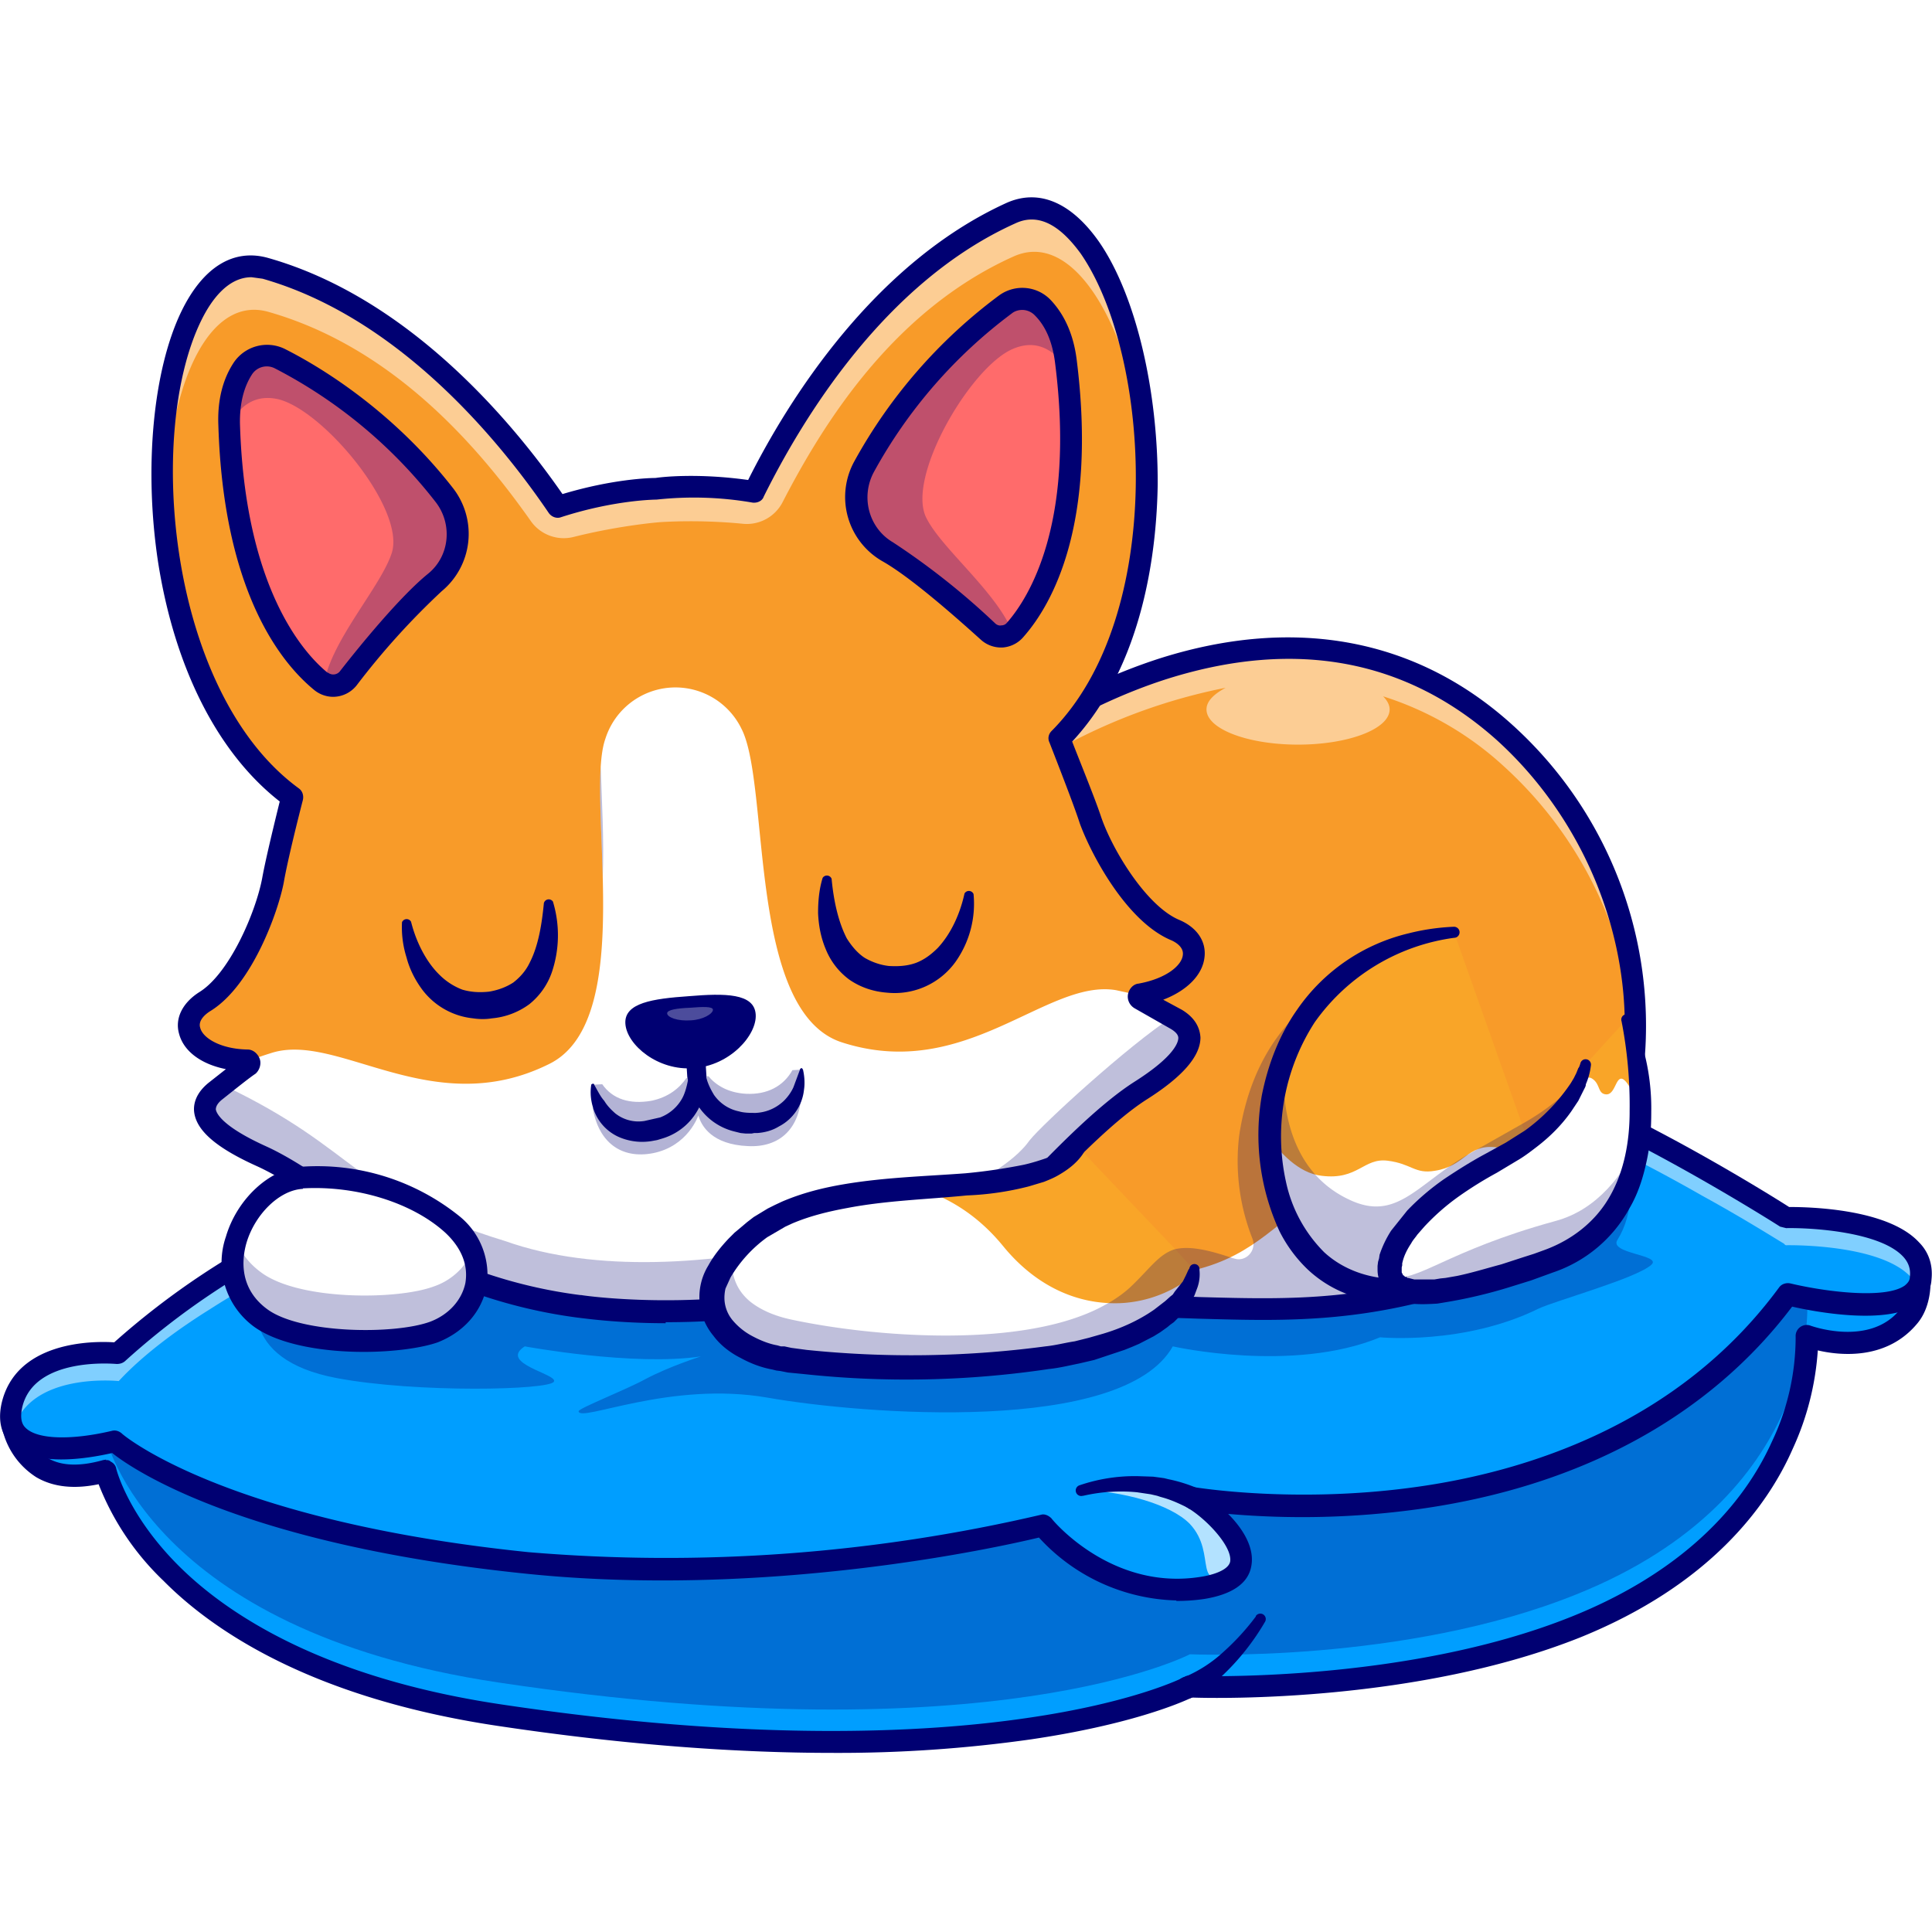 <svg xmlns="http://www.w3.org/2000/svg" width="512" height="512" version="1.2" viewBox="0 0 384 384"><defs><clipPath id="a"><path d="M0 234h384v114.4H0Zm0 0"/></clipPath><clipPath id="b"><path d="M266 35.6h26V61h-26Zm0 0"/></clipPath></defs><path d="M0 0h384v384H0z" style="fill:#fff;fill-opacity:1;stroke:none"/><path d="M0 0h384v384H0z" style="fill:#fff;fill-opacity:1;stroke:none"/><path d="M2.6 283.8s2.8 13.4 18.5 8.5c0 0 8.5 38.1 77.9 48.5 98.6 14.9 137.5-5.6 137.5-5.6s42.6 1.9 76.8-11.9c48.4-19.4 45.9-57.8 45.9-57.8s13.2 5 20.3-4c2-2.5 2-6.4 2-6.4L230.4 237Zm0 0" style="stroke:none;fill-rule:nonzero;fill:#009eff;fill-opacity:1"/><path d="m2.6 283.8 3-.7c2.7 3 7.3 5.3 15.5 2.8 0 0 8.5 38.1 77.9 48.5 98.6 14.8 137.5-5.6 137.5-5.6s42.6 1.9 76.8-11.9c48.4-19.4 45.9-57.8 45.9-57.8s13.2 5 20.3-4l.2-.2-149.3-18L2.6 283.9s1.6 7.5 9 9.2c-7.4-1.7-9-9.2-9-9.2Zm0 0" style="stroke:none;fill-rule:nonzero;fill:#000072;fill-opacity:.3"/><g clip-path="url(#a)"><path d="M165.5 348.4c-18 0-40.2-1.4-66.8-5.4-36.5-5.5-56.2-18.7-66.2-28.8A53.4 53.4 0 0 1 19.6 295c-4.8 1-9 .6-12.4-1.4a15.4 15.4 0 0 1-6.7-9.4c-.3-1.2.5-2.3 1.7-2.6L230 234.8h.7l151 18.1c1.2.2 2 1 2 2.2 0 .5 0 4.7-2.5 7.8-6 7.4-15.2 6.6-19.9 5.5a55.5 55.5 0 0 1-5 19.6c-5 11.4-16.5 27-42.1 37.4-32.2 12.9-72 12.2-77.3 12-2.3 1.1-12.3 5.4-31.9 8.3a272 272 0 0 1-39.5 2.7ZM21 290.2c.4 0 .7 0 1 .3.6.3 1 .8 1.1 1.4 0 0 2.2 9.2 12.6 19.5 9.6 9.5 28.5 22 63.5 27.3 50.5 7.6 84.8 5.7 104.7 2.8 21.6-3.1 31.4-8.1 31.5-8.2.3-.2.7-.3 1-.2.5 0 42.7 1.6 76-11.8 19.2-7.7 33-19.7 39.8-34.8a48.4 48.4 0 0 0 4.7-20.8 2.2 2.2 0 0 1 3-2.2s11.8 4.3 17.8-3.3c.7-1 1.1-2.2 1.3-3.2L230.5 239l-225 46.3c.7 1.4 1.9 3.3 4 4.5 2.7 1.6 6.4 1.7 11 .4l.6-.1Zm-18.5-6.4Zm0 0" style="stroke:none;fill-rule:nonzero;fill:#000072;fill-opacity:1"/></g><path d="M381.8 254c-1 9.4-26.5 3.2-26.5 3.2-39.7 54-118.3 40.6-118.3 40.6 5.2 3 17.7 15.2 2 17.7-19.4 3.1-31.7-12.3-31.7-12.3s-49.6 12.9-102.4 7.5c-62-6.4-82-24.2-82-24.2-9.5 2.2-22.7 2.8-20.5-7.2C5.2 267 23.5 269 23.5 269a98.7 98.7 0 0 1 18.1-14.2c4-2.6 8-4.8 11.1-6.5 4.2-2.3 7-3.6 7-3.6s90.1-13.2 159-22.3c38.3-5.1 70-9 76.1-8.6 6.8.4 17.5 4.8 28 10A334 334 0 0 1 355 242s28-.5 26.8 12Zm0 0" style="stroke:none;fill-rule:nonzero;fill:#009eff;fill-opacity:1"/><path d="M321.5 246.4c-1.9 2.8 9 3 6.7 5-3 2.7-19 7.1-22.4 8.7-14.8 7.3-31.5 5.7-31.5 5.7-17.4 7.2-41.2 1.8-41.2 1.8-9.9 17.6-61.7 13.5-80.5 10.2-19.4-3.4-37.4 5-37.6 2.7 0-.6 9.5-4.3 13.3-6.4 4.7-2.5 11-4.5 11-4.5-13.4 2-35-2-35-2-5.3 3.4 6.6 5.5 5.8 7-.7 1.7-27.3 2.3-43.2-.7-19.6-3.7-17-16.5-14.2-23l7-3.5s90.1-13.2 159-22.4c38.3-5 70-8.8 76.1-8.5 6.8.4 17.5 4.8 28 10 1.9 7.6 2 14.6-1.3 19.9Zm0 0" style="stroke:none;fill-rule:nonzero;fill:#000072;fill-opacity:.3"/><path d="M243.6 303.5c2.4 2.9 4 6.2 2.4 8.7-9.6 4.6-3.8-3.2-9.5-9.3-3.9-4-13.7-6.6-21.6-6.7 0 0 19.2-5.5 28.7 7.3Zm0 0" style="stroke:none;fill-rule:nonzero;fill:#fff;fill-opacity:.7"/><path d="M381.8 254.6c0 .6-.2 1.1-.5 1.6-3.6-9.2-26.3-8.7-26.3-8.7s-.2 0-.4-.3c-1.7-1-8-5-16.2-9.5-14-8-33.3-17.8-43.6-18.4-6.1-.4-37.8 3.5-76 8.5-69 9.2-159.2 22.4-159.2 22.4s-8.5 4-18 10.1c-6.4 4-13.2 9-18 14.2 0 0-17.8-1.9-21 9.8a7.2 7.2 0 0 1-.2-4.3c2.8-12.4 21.1-10.4 21.1-10.4a98.4 98.4 0 0 1 18.1-14.2c9.5-6 18-10.2 18-10.2S149.8 232 218.8 223c38.2-5 69.9-8.9 76-8.5 10.3.5 29.6 10.4 43.6 18.3a443.7 443.7 0 0 1 16.6 9.9s28-.6 26.8 12Zm0 0" style="stroke:none;fill-rule:nonzero;fill:#fff;fill-opacity:.5"/><path d="M233.8 318.1a38.3 38.3 0 0 1-27.3-12.5c-8.3 2-54 12.1-101.8 7.2-55.7-5.7-77.9-20.4-82.4-24C17 290 6.8 291.6 2.2 287c-1.4-1.3-2.8-3.8-1.9-8 2.8-12.4 18-12.5 22.4-12.2a155.5 155.5 0 0 1 36.6-24.3c9-1.3 218.4-31.8 235.7-30.8 16.7.9 55.3 24.8 60.6 28.2 3.9 0 19.6.3 25.8 7 2 2 2.8 4.6 2.5 7.4-.1 2-1.1 3.7-2.8 4.9-6 4.2-20.1 1.6-24.9.5-16.6 22-42.4 35.9-74.6 40.3a169.3 169.3 0 0 1-37.5.9c3 3 5.3 6.8 4.6 10.4-.6 3.4-3.8 5.6-9.3 6.5-2 .3-3.8.4-5.6.4ZM207.3 301c.6 0 1.2.3 1.7.8 0 .1 11.8 14.5 29.7 11.6 2-.3 5.4-1.2 5.8-3 .5-3-4.8-8.6-8.6-10.8a2.2 2.2 0 0 1 1.5-4c.2 0 19.7 3.3 43.7 0 22-3 52.4-12.4 72.5-39.7.5-.7 1.4-1 2.3-.8 6.7 1.6 18.8 3.2 22.7.4.6-.5 1-1 1-1.7.2-1.6-.3-2.9-1.3-4-4.6-5-18.3-5.8-23.3-5.7l-1.2-.3c-.4-.3-42.6-27-59-28h-1c-21.8 0-224 29.5-233.5 30.9A148.4 148.4 0 0 0 25 270.4c-.5.5-1.1.7-1.8.7-.2 0-16.5-1.6-18.8 8.7-.6 2.8.4 3.7.7 4 2.3 2.3 9 2.5 17.1.6.7-.2 1.4 0 2 .5.1.2 20.4 17.4 80.8 23.6a327.2 327.2 0 0 0 102.2-7.5Zm0 0" style="stroke:none;fill-rule:nonzero;fill:#000072;fill-opacity:1"/><path d="M214.6 295.2a33.9 33.9 0 0 1 11.6-1.8l3 .1 1.5.2.7.1.8.2c2 .4 3.9 1 5.8 1.8a2.2 2.2 0 1 1-1.8 4l-.1-.1c-1.6-.8-3.1-1.5-4.8-2l-.7-.2-.6-.2-1.3-.3-2.7-.4a33.4 33.4 0 0 0-10.7.7h-.1a1 1 0 0 1-.6-2.1Zm0 0" style="stroke:none;fill-rule:nonzero;fill:#000072;fill-opacity:1"/><path d="M303.5 248.7a40 40 0 0 1-6.8 3.4 118.6 118.6 0 0 1-34.7 7.8c-9.7.6-18.8.1-28.5-.2a298 298 0 0 0-23.4.3 400.2 400.2 0 0 1-68.6-2l-5.4-.5-31.7-2.8c-30.2-2 93-104.2 93-104.2s56.8-45.2 101.6-5c33.5 30.3 34.4 84.8 4.5 103.2Zm0 0" style="stroke:none;fill-rule:nonzero;fill:#f89b29;fill-opacity:1"/><path d="M325 207.1a80 80 0 0 0-26-54.7 64 64 0 0 0-24.1-14c.8.8 1.3 1.7 1.3 2.6 0 3.9-8.2 7-18.2 7s-18.2-3.1-18.2-7c0-1.6 1.4-3 3.8-4.3a114 114 0 0 0-45.7 20.2l-3.7-4.5 3.1-2.5s57-45.3 101.7-5a79.6 79.6 0 0 1 26 62.2Zm0 0" style="stroke:none;fill-rule:nonzero;fill:#fff;fill-opacity:.5"/><path d="M296.7 252c-34.9 13.3-54.4 5.8-86.6 8-36.7 2.6-73.9-3-105.7-5.3-5-.3-5.8-3.3-3.8-8 .8.8 2 1.2 3.8 1.4 31.8 2.2 69 2 105.7 5.3 50.3 4.4 34.8-17.3 77.2-25 18.8-3.5 36.8-7.5 37.7-27.7 1 22.8-8.5 43.9-28.3 51.4Zm0 0" style="stroke:none;fill-rule:nonzero;fill:#fff;fill-opacity:1"/><path d="M190.5 262.9c-20.8 0-41.5-2-60.3-3.8-9.1-.8-17.7-1.6-26-2.2-4.3-.3-6-2.4-6.5-4.1-1-3.2-.4-8.9 13.5-24.9 7.9-9.2 19.3-20.7 34-34.3 24.7-23.2 50.5-44.6 50.7-44.8.7-.5 14.8-11.6 34.8-18 26.7-8.4 50.8-3.9 69.7 13.1a80.6 80.6 0 0 1 25.7 73 47.1 47.1 0 0 1-28.7 37.2c-24 9.1-41 8.5-59.1 8-8.7-.3-17.8-.6-28 .1-6.6.5-13.2.7-19.8.7Zm8.2-110.7c-.9.7-26.2 21.8-50.6 44.6-45.6 42.4-47 52.5-46.2 54.6.2.7 1 1 2.6 1.2 8.4.6 17 1.4 26 2.2 25.9 2.4 52.5 5 79.4 3 10.6-.7 19.7-.4 28.5 0 18.4.5 34.3 1 57.5-7.7 13.6-5.2 22.8-17.2 25.9-34 4.6-24.4-5-51.5-24.3-69-17.9-16-39.9-20.2-65.4-12.2-18.9 6-32.9 16.9-33.4 17.3Zm0 0" style="stroke:none;fill-rule:nonzero;fill:#000072;fill-opacity:1"/><path d="M213.3 47.3c-2-.5-4.2-.3-6.4.6-27.2 12.4-44.2 41.5-51.4 56.4a8.3 8.3 0 0 1-11.9 3.6s18-48.6 55.4-65.5c5.2-2.4 10-.2 14.3 4.9Zm0 0" style="stroke:none;fill-rule:nonzero;fill:#fff;fill-opacity:.3"/><path d="M199 128c-3.7-6.4-13.5-13-21.7-17.8a15.4 15.4 0 0 1-5-21.5 113.6 113.6 0 0 1 26.1-28 7.6 7.6 0 0 1 12 4.3 87.7 87.7 0 0 1 1.5 36.5c-2.8 16.6-12.1 26.1-12.1 26.1Zm0 0" style="stroke:none;fill-rule:nonzero;fill:#ff6c6c;fill-opacity:1"/><path d="M190.4 109.5c-.4 2.8-1.1 5.5-2 8-3.5-2.7-7.4-5.2-11-7.3a15.4 15.4 0 0 1-5-21.5c4.6-7.3 10-13.5 15.2-18.6.6.8 1 1.8 1.3 2.8 2.2 8.3 4.1 21.3 1.5 36.6Zm0 0" style="stroke:none;fill-rule:nonzero;fill:#ff6c6c;fill-opacity:1"/><path d="M41.2 60c2-.8 4-.9 6.4-.2C76.2 67.9 97 94.3 106.2 108c2.8 4.2 8.5 5 12.3 1.8 0 0-24.5-45.5-63.9-56.7-5.4-1.6-10 1.3-13.4 7Zm0 0" style="stroke:none;fill-rule:nonzero;fill:#fff;fill-opacity:.3"/><path d="M66.5 137.8c2.7-6.8 11.5-14.9 19-20.8a15.4 15.4 0 0 0 2-22 112.2 112.2 0 0 0-29.8-23.9 7.6 7.6 0 0 0-11.2 6c-1 8.6-1.1 21.7 3.6 36.5 5 16 15.5 24 15.5 24Zm0 0" style="stroke:none;fill-rule:nonzero;fill:#ff6c6c;fill-opacity:1"/><path d="M72.4 118.2c.8 2.8 1.9 5.3 3 7.6 3.2-3.1 6.7-6.2 10-8.8a15.4 15.4 0 0 0 2-22C81.8 88.5 75.6 83.1 69.7 79a8 8 0 0 0-.9 3c-1 8.5-1.1 21.6 3.6 36.3Zm0 0" style="stroke:none;fill-rule:nonzero;fill:#ff6c6c;fill-opacity:1"/><path d="M233.4 184.9c-7.6-3.3-14.6-15.6-16.7-21.9-1.2-3.6-4-10.7-6.2-16 32.4-32.5 14-115.2-9.7-104.5-26.6 12-43.4 40.1-50.9 55.3-11.4-1.8-19.4-.6-19.4-.6s-8.3 0-19.6 3.6c-9.5-13.9-30-39.3-58.1-47.4-24.9-7-31.7 78.2 5.3 105.2a362 362 0 0 0-3.8 16.5c-1.3 6.5-6.5 19.7-13.5 24-4.2 2.6-4.2 6.4-1 9 2 1.6 5.3 2.7 9.7 2.8h1l-7.6 6c-5.2 4.1-.5 8.7 9 13 9.5 4.2 22 14.8 24.5 16.4 1.5.9 9.5 6.6 24.1 10.5 10.4 2.8 24.2 4.8 41.3 3.5 41.3-3 60.5-21.7 62.8-23.5 2.3-2 13.3-14.3 22-19.9 8.8-5.6 12.8-10.9 7.2-14.2l-8.4-4.8 1-.1a16 16 0 0 0 9.2-4.3c2.8-3 2.3-6.7-2.2-8.6Zm0 0" style="stroke:none;fill-rule:nonzero;fill:#f89b29;fill-opacity:1"/><path d="M201.4 51c-24 10.8-37.9 33.4-45.9 48.9a8 8 0 0 1-7.9 4.2c-9.1-.9-16.6-.3-16.6-.3s-7.7.6-16.9 2.9a8 8 0 0 1-8.5-3c-10-14.2-27-34.5-52.2-41.7-13.2-3.8-21.3 18.4-20.5 44.2-3.1-29.1 5.2-57 20-52.8 28 8 48.5 33.5 58 47.4 11.3-3.6 19.6-3.6 19.6-3.6s8-1.2 19.4.6c7.5-15.2 24.3-43.3 51-55.3 13.9-6.3 26 20 27 49.2-2.8-25.6-14-46.4-26.5-40.7Zm0 0" style="stroke:none;fill-rule:nonzero;fill:#fff;fill-opacity:.5"/><path d="M50 211h.5H49.9Zm0 0" style="stroke:none;fill-rule:nonzero;fill:#982e20;fill-opacity:1"/><path d="M226.6 217c-8.7 5.5-19.7 17.9-22 19.8-2.3 1.8-21.5 20.4-62.8 23.5-17.1 1.3-30.9-.7-41.3-3.5-14.6-4-22.6-9.6-24-10.5-2.6-1.6-15.1-12.2-24.6-16.4-9.5-4.3-14.2-8.9-9-13l7.6-6h-1c1.3-.6 2.8-1.1 4.4-1.6 13.3-4.3 32 13.7 55.2 2.2 17.9-8.7 7.1-52.7 11.2-64.6l.1-.3a14.6 14.6 0 0 1 27-1.7c5.7 11.2 1.1 56.3 20 62.3 24.6 7.9 40.6-12.7 54.4-10.4l4.6 1-1 .1 8.4 4.8c5.6 3.3 1.6 8.6-7.2 14.2Zm0 0" style="stroke:none;fill-rule:nonzero;fill:#fff;fill-opacity:1"/><path d="M119.8 174.4c-.2-8.3-.8-16.3-.4-22 .2 6.8.7 14.6.4 22ZM226.6 217c-8.7 5.5-19.7 17.9-22 19.8-18.6 21.5-92.7 35.6-128.2 9.5-2.5-1.6-15-12.2-24.5-16.4-10.7-4.8-14.6-9.7-7.5-14.2 27.5 13.1 25.1 21.5 56.1 31 35.4 12.6 94.5-6.2 104.1-20 2.7-3.4 19.8-19 28.3-24.5 6.8 3.3 3 8.8-6.3 14.7Zm0 0" style="stroke:none;fill-rule:nonzero;fill:#000072;fill-opacity:.25"/><path d="M159.3 217.1c-.2 7.2-4.3 11-10.6 10.7-7.2-.3-9.3-4-9.9-6.1 0 0-2 6.1-9 7.5-6.2 1.2-10.8-2-12-9Zm0 0" style="stroke:none;fill-rule:nonzero;fill:#000072;fill-opacity:.3"/><path d="M159.3 212.6c-.2 7.1-4.3 11-10.6 10.6-7.2-.3-9.4-6-10-8h-.1c-.3 2.1-1.8 8-8.8 9.4-6.2 1.2-10.8-2-12-9Zm0 0" style="stroke:none;fill-rule:nonzero;fill:#fff;fill-opacity:1"/><path d="M159.3 212.6c-.2 7.1-4.3 11-10.6 10.6-7.2-.3-9.4-6-10-8h-.1c-.3 2.1-1.8 8-8.8 9.4-6.2 1.2-10.8-2-12-9l1.9-.1c2.1 3 5.5 4 9.7 3.3 3.5-.7 5.7-2.6 7-4.5l4.4-.4c1.5 1.8 3.9 3.3 7.5 3.5 4.2.2 7.4-1.5 9.2-4.7Zm0 0" style="stroke:none;fill-rule:nonzero;fill:#000072;fill-opacity:.3"/><path d="M159.6 212.6c.3 1.3.4 2.7.2 4a9.3 9.3 0 0 1-5 7.3c-1.3.8-2.8 1.2-4.3 1.3h-.6l-.5.1h-1.2l-1-.1-1.2-.3a12 12 0 0 1-7.3-5.2 14.1 14.1 0 0 1-1.8-4l2 1.3h-.2l1.7-1.6c-.2 1.4-.5 2.9-1.2 4.2a12 12 0 0 1-7.6 6.7l-1 .3-1.1.2a11.6 11.6 0 0 1-5.7-.5 9.3 9.3 0 0 1-6-6.4c-.4-1.4-.5-2.8-.3-4.2 0-.2.2-.3.4-.3 0 0 .2 0 .2.2.7 1.2 1.2 2.3 2 3.2.6 1 1.4 1.8 2.2 2.5a7.4 7.4 0 0 0 5.8 1.5l3.1-.7a8.4 8.4 0 0 0 4.5-4c.5-1 .8-2.2 1-3.2l.2-1.6h1.5l.2-.1 1.5-.1.4 1.5c.3 1 .8 2 1.4 3a8 8 0 0 0 5 3.3c1 .3 2.2.3 3.3.3 2.1-.1 4-.9 5.6-2.4.7-.7 1.4-1.6 1.9-2.7l1.3-3.5c0-.2.2-.3.4-.3l.2.3Zm0 0" style="stroke:none;fill-rule:nonzero;fill:#000072;fill-opacity:1"/><path d="M132.3 263c-9.7 0-16.4-1-17.4-1.1A101.6 101.6 0 0 1 75.3 248c-.8-.4-2.1-1.5-4.2-3-5-3.9-13.4-10.2-20-13.2-8-3.6-12-7-12.5-10.7-.2-1.5.2-3.8 3-6l3.3-2.6c-5-1-8.4-3.6-9.3-7-.9-3.1.7-6.2 4-8.3 6-3.7 11.2-15.8 12.5-22.6.5-2.8 1.7-8 3.5-15.3-12.3-9.6-20.9-26.5-24.2-47.7-2.8-18.6-1-38.1 4.7-49.8 4.3-8.8 10.4-12.5 17.3-10.5 27.7 7.9 48.2 32.2 58.4 46.9 10-3 17.3-3.2 18.5-3.2 1.2-.2 8.4-1 18.4.4 8-16 25-43 51.2-55 6.5-3 13-.2 18.5 7.6 7.3 10.5 11.8 29.5 11.7 48.4-.2 12.5-2.6 35.5-17 51 2 5.1 4.6 11.5 5.7 14.8 2.2 6.6 9 17.8 15.5 20.6 3.6 1.5 5.5 4.3 5.1 7.5-.4 3.5-3.5 6.6-8.2 8.4l3.7 2c3 1.8 3.6 4 3.7 5.5 0 3.7-3.5 7.8-10.8 12.4-6.2 4-13.6 11.6-18 16.1-1.9 1.8-3 3-3.8 3.6l-.1.2c-3.7 3-13.9 10.8-29.9 17-15.5 6-31.8 7.3-43.7 7.3ZM50 55.1c-4.7 0-8 4.5-10 8.6-11 22.4-6.6 74 19.4 93 .7.5 1 1.4.8 2.3-2 7.8-3.3 13.5-3.8 16.4-1.1 5.8-6.3 20.4-14.5 25.5-1 .6-2.6 1.9-2.1 3.4.5 2 4 4.2 9.4 4.3 1.1 0 2 .8 2.4 1.8.4 1 0 2.3-.8 3-1.2.8-3.2 2.4-6.6 5.1-.9.7-1.3 1.4-1.3 2 .1.7 1.1 3.3 9.9 7.3 7.1 3.2 15.8 9.8 21 13.7 1.7 1.3 3.2 2.5 3.8 2.8a97 97 0 0 0 37.7 13.1h.2c.3.1 31.6 4.6 59-6 15.3-6 25-13.4 28.6-16.3l.2-.1 3.3-3.3c4.6-4.7 12.3-12.5 18.9-16.7 8.2-5.2 8.7-8 8.7-8.7 0-.6-.5-1.2-1.5-1.8l-7.2-4.1c-1-.6-1.5-1.7-1.3-2.8.2-1 1-2 2.1-2.1 5.5-1 8.6-3.6 8.8-5.7.2-1.6-1.5-2.6-2.5-3-9-3.9-16-17.6-18-23.2-.9-2.8-3-8.3-6-16-.4-.8-.2-1.7.4-2.3 22.9-23 19.8-74.6 5.8-94.9-3-4.1-7.5-8.6-13-6-26 11.7-42.4 39-50 54.3-.3.9-1.3 1.3-2.2 1.2a68.4 68.4 0 0 0-19.1-.6s-8.2 0-19 3.5c-.8.3-1.8 0-2.4-.8-9.5-14-29.6-38.8-56.9-46.6l-2.2-.3ZM49 213.1Zm178-13.2Zm.5-3.2Zm0 0" style="stroke:none;fill-rule:nonzero;fill:#000072;fill-opacity:1"/><path d="M138.6 215.7c-1 0-1.9-.7-2-1.7l-.6-9.5a1.9 1.9 0 0 1 3.8-.3l.6 9.5c.1 1-.7 2-1.7 2h-.1Zm0 0" style="stroke:none;fill-rule:nonzero;fill:#000072;fill-opacity:1"/><path d="M150.2 201.6c.3 4.1-5.1 10.2-12.3 10.7-7.1.6-13.3-4.6-13.6-8.8-.3-4.2 5.5-5 12.6-5.5 7.2-.6 13-.6 13.3 3.6Zm0 0" style="stroke:none;fill-rule:nonzero;fill:#000072;fill-opacity:1"/><path d="M141.7 200.7c0 .8-2 2-4.4 2.1-2.6.2-4.7-.6-4.7-1.4 0-.7 2-1 4.5-1.1 2.5-.2 4.6-.3 4.6.4Zm0 0" style="stroke:none;fill-rule:nonzero;fill:#fff;fill-opacity:.3"/><path d="M86.4 115.8a147.9 147.9 0 0 0-17.2 19 3.8 3.8 0 0 1-5.5.6c-5.7-4.8-17-18.2-18.2-50.6v-.4c-.2-5.6 1.4-9 2.8-11.2a5.7 5.7 0 0 1 7.3-2c6.2 3.2 20.6 11.5 32.8 27.2a12.6 12.6 0 0 1-2 17.4Zm0 0" style="stroke:none;fill-rule:nonzero;fill:#ff6b6b;fill-opacity:1"/><path d="M86.4 115.8a147.9 147.9 0 0 0-17.2 19 3.8 3.8 0 0 1-4.8 1c1.6-8.8 11.4-19.3 13.5-26 2.6-8.7-13.4-28-22.4-30.4-5.6-1.4-8.6 2.4-10 5.4v-.4c-.2-5.6 1.4-9 2.8-11.2a5.7 5.7 0 0 1 7.3-2c6.2 3.1 20.6 11.5 32.8 27.2a12.6 12.6 0 0 1-2 17.4Zm0 0" style="stroke:none;fill-rule:nonzero;fill:#000072;fill-opacity:.25"/><path d="M176.6 110.3c6 3.4 15.5 11.8 20 16a3.8 3.8 0 0 0 5.5-.3c5-5.7 14-20.8 9.8-53v-.3c-.8-5.6-2.8-8.8-4.6-10.6a5.7 5.7 0 0 0-7.5-.8 98.2 98.2 0 0 0-28 32.1c-3.2 6-1 13.6 4.8 16.9Zm0 0" style="stroke:none;fill-rule:nonzero;fill:#ff6b6b;fill-opacity:1"/><path d="M176.6 110.3c6 3.4 15.5 11.8 20 16a3.8 3.8 0 0 0 5 .2c-3-8.5-14.4-17.3-17.5-23.6-4-8 8.7-29.8 17.1-33.5 5.4-2.4 8.9 1 10.7 3.7v-.4c-.8-5.6-2.8-8.8-4.6-10.6a5.7 5.7 0 0 0-7.5-.8 98.3 98.3 0 0 0-28 32.1c-3.2 6-1 13.6 4.8 16.9Zm0 0" style="stroke:none;fill-rule:nonzero;fill:#000072;fill-opacity:.25"/><path d="M66.2 138.5a6 6 0 0 1-3.8-1.4c-6.7-5.5-18-19.7-19-52.6-.2-5 .9-9.2 3.1-12.5a8 8 0 0 1 10-2.7c6 3 21 11.6 33.6 27.8a14.8 14.8 0 0 1-2.3 20.4 148.5 148.5 0 0 0-16.9 18.7 6 6 0 0 1-4.7 2.3Zm-1-4.8a1.7 1.7 0 0 0 2.3-.2c4.2-5.4 12.1-15 17.5-19.4 4.4-3.5 5-9.9 1.6-14.3a96.4 96.4 0 0 0-32-26.6 3.5 3.5 0 0 0-4.5 1.2c-1.7 2.6-2.5 6-2.4 10 1 32.3 12.5 45.3 17.4 49.3ZM165.3 174.8c.4 4.2 1.3 8.4 3 11.7 1 1.6 2.2 3 3.6 3.9 1.4.8 3 1.4 4.8 1.6 1.9.1 3.6 0 5.3-.6 1.6-.6 3-1.6 4.4-3 2.6-2.8 4.4-6.7 5.3-10.8a1 1 0 0 1 1.8.1 20 20 0 0 1-3.6 13.5 14.9 14.9 0 0 1-13.6 6.1c-2.6-.2-5.2-1-7.5-2.6a14 14 0 0 1-4.7-6.1c-1-2.4-1.4-4.8-1.5-7.1 0-2.4.2-4.7.9-7a1 1 0 0 1 1.8.2ZM109.9 179.2a23 23 0 0 1-.2 14 14 14 0 0 1-4.5 6.4 14.7 14.7 0 0 1-7.4 2.8c-1.2.2-2.5.2-3.8 0a14.5 14.5 0 0 1-10-5.6c-1.5-2-2.6-4.2-3.2-6.5a20 20 0 0 1-.9-7 1 1 0 0 1 1.8-.1c1 4 3 8 5.7 10.6 1.3 1.3 2.9 2.3 4.5 2.9 1.7.5 3.4.6 5.3.4 1.8-.3 3.4-.9 4.8-1.8 1.3-1 2.5-2.3 3.3-4 1.7-3.3 2.4-7.6 2.8-11.8a1 1 0 0 1 1.8-.3Zm0 0" style="stroke:none;fill-rule:nonzero;fill:#000072;fill-opacity:1"/><path d="m237.3 252.4-.2 1.5c-.4 1.4-1.4 3.5-3.6 5.8l-1.7 1.5-.4.3a14.7 14.7 0 0 1-1.8 1.4 29.3 29.3 0 0 1-6.4 3.2l-.6.2a23.3 23.3 0 0 1-2.4.8 38.4 38.4 0 0 1-3.3 1l-.9.2h-.1l-.8.3h-.4l-1.6.4-5.4 1h-1l-1 .2h-.8l-.8.2c-14 1.5-32 2.6-49.4-.4-6.2-1.1-13.2-5.4-13.2-12 0-2.6 1.2-5.7 4.1-9l2-2.1c8.4-8.3 21.8-9.8 34.7-10.8 13.1-1 25.8-1.3 32.3-7.8l19 20Zm0 0" style="stroke:none;fill-rule:nonzero;fill:#f9a528;fill-opacity:1"/><path d="M237 253.9c-.3 1.4-1.3 3.5-3.5 5.8-4.1 4.2-12.4 8.8-29.4 10.7-14 1.5-32 2.6-49.4-.4-6.2-1.1-13.2-5.4-13.2-12 0-2.6 1.2-5.7 4.1-9l2-2.1c8.4-8.3 21.8-9.8 34.7-10.8 5.7 1.7 11.8 5.1 17.1 11.6 6.3 7.7 13.9 11 21 11.3 5.7.3 11.2-1.5 15.4-4.5a3 3 0 0 1 1.3-.6Zm0 0" style="stroke:none;fill-rule:nonzero;fill:#fff;fill-opacity:1"/><path d="M303.5 248.7a40 40 0 0 1-6.8 3.4 118.6 118.6 0 0 1-33.4 7.7H262c-9.7.7-18.8.2-28.5 0a19.5 19.5 0 0 1-4 3 31.7 31.7 0 0 1-6.3 3.3l-.6.2-.7.3-.5.1a41.2 41.2 0 0 1-5.4 1.6h-.1l-.8.3h-.4a98 98 0 0 1-8 1.5l-1 .1h-.8l-.8.2c-14 1.5-32 2.6-49.4-.4-6.2-1.1-13.2-5.4-13.2-12 0-2.6 1.2-5.7 4.1-9-.4 3 0 6.8 3.5 9.7 1.9 1.5 4.5 2.8 8.3 3.6 16.4 3.5 46 5.8 61.8-2.7l1.1-.6c1.7-1 3.1-2 4.4-3.2 3.9-3.7 5.6-6.5 8.8-7.5 2.5-.6 5.8-.2 11.6 1.8h.1c2.4.9 4.7-1.6 3.7-4a42 42 0 0 1-2.6-20.4c5.1-34.2 36.5-35.3 36.5-35.3l15.2 42.8Zm0 0" style="stroke:none;fill-rule:nonzero;fill:#000072;fill-opacity:.25"/><path d="M238.4 252.4a8 8 0 0 1-.4 3.5l-.6 1.6-.9 1.5-.4.7-.5.7-1.1 1.2-1.2 1.2-.7.5-.6.5-1.4 1-1.3.8-2.9 1.5-1.4.6-1.5.6-3 1-3 1-3 .7c-2 .4-4 .9-6 1.1a191.8 191.8 0 0 1-48.8 1l-3.1-.3-1.5-.3-.8-.1-.8-.2c-2.2-.4-4.3-1.2-6.3-2.3-2-1-4-2.5-5.4-4.4a12 12 0 0 1-1-14c1.1-2 2.5-3.7 4-5.3l1.2-1.2 1.2-1 1.3-1.1 1.3-1 2.8-1.7 1.4-.7 1.5-.7c4-1.7 8-2.7 12.1-3.4 8.2-1.4 16.3-1.6 24.3-2.2a110.7 110.7 0 0 0 11.6-1.7c1.8-.4 3.6-1 5.3-1.6l.7-.2.6-.3c.4-.2.9-.3 1.3-.6l1.2-.6 1.3-.6h.1a1.1 1.1 0 0 1 1.4 1.5c-1.2 1.9-3 3.3-4.9 4.4-1 .6-2 1-3 1.4l-3 .9a58.1 58.1 0 0 1-12.3 1.8c-8 .8-16 1-23.8 2.5-3.8.7-7.5 1.6-11 3.1l-1.3.6-1.2.7-2.4 1.4a26.5 26.5 0 0 0-7.3 8l-1 2.2a8 8 0 0 0-.2 2.3 7 7 0 0 0 1.6 4 13 13 0 0 0 4 3.2c1.5.8 3.2 1.5 4.9 1.8l.7.2h.7l1.4.3 3 .4a202.3 202.3 0 0 0 47.5-.7c2-.2 3.8-.7 5.8-1l2.8-.7 2.8-.8c3.7-1.1 7.2-2.7 10.2-4.8l2.2-1.7 1-.9.5-.4.4-.6.8-1 .8-1 .3-.6.3-.6.5-1.1.2-.3a1 1 0 0 1 2 .3Zm0 0" style="stroke:none;fill-rule:nonzero;fill:#000072;fill-opacity:1"/><path d="M60 234a43 43 0 0 1 30 9.4c8.2 7.4 5.1 18-3.8 21.3-7.2 2.7-26.8 2.8-34.4-2.8-12.2-9-2.1-27.2 8.3-27.8Zm0 0" style="stroke:none;fill-rule:nonzero;fill:#fff;fill-opacity:1"/><path d="M86.2 264.7c-7.2 2.7-26.8 2.8-34.4-2.8-5.5-4.1-6.5-10.1-4.9-15.5.9 2.4 2.4 4.6 5 6.5 7.5 5.6 27 5.5 34.3 2.8a13 13 0 0 0 7.7-7c2.6 6.5-.8 13.5-7.7 16Zm0 0" style="stroke:none;fill-rule:nonzero;fill:#000072;fill-opacity:.25"/><path d="M72.3 268.7c-8 0-16.8-1.4-21.8-5a15.8 15.8 0 0 1-5.6-17.9c2.2-7.5 8.7-13.5 15-13.9a45 45 0 0 1 31.5 9.9 15 15 0 0 1 5.3 14c-1 5-4.6 9-9.7 11-3.1 1.1-8.7 1.9-14.7 1.9Zm-12.1-32.4c-4.6.2-9.5 5-11.2 10.7-.9 3.1-1.6 9 4.1 13.2 6.6 4.9 25.3 5.1 32.4 2.5 3.7-1.4 6.3-4.3 7-7.7.6-3.6-.8-7-4-10-6.6-6-17.7-9.4-28.3-8.8Zm0 0" style="stroke:none;fill-rule:nonzero;fill:#000072;fill-opacity:1"/><path d="M310.3 245.3c-47 27.6-57.9-2.4-58.1-19.3 0-2 0-3.8.3-5.3a50 50 0 0 1 2.8-10.7c9.3-23.8 33.7-24.7 33.7-24.7l15.2 42.9 1.2 3.3Zm0 0" style="stroke:none;fill-rule:nonzero;fill:#f9a528;fill-opacity:1"/><path d="M310.3 245.3c-47 27.6-57.9-2.4-58.1-19.3 2 2.8 5.8 7.2 10.5 7.7 7.2.9 8.3-3.6 13.1-3 4.8.6 5.4 2.7 9.4 2 5.9-.9 6.4-5.2 11.9-4.7 3.8.4 5.6.9 7.1.2Zm0 0" style="stroke:none;fill-rule:nonzero;fill:#fff;fill-opacity:1"/><path d="M310.3 245.3c-47 27.6-57.9-2.4-58.1-19.3 0-2 0-3.8.3-5.3a50 50 0 0 1 2.8-10.7c-.6 6-.7 22.2 13 28.5 9.2 4.3 13.3-3 23.1-8.8l11.3-6.4c6-3.4 9.2-6.7 11.7-9.1Zm0 0" style="stroke:none;fill-rule:nonzero;fill:#000072;fill-opacity:.25"/><path d="M289 186.4a40.6 40.6 0 0 0-27.7 16.8 41.8 41.8 0 0 0-5.7 31.7 28 28 0 0 0 7.6 14c3.8 3.5 9 5.3 14.4 5.3a35.8 35.8 0 0 0 8.1-1c2.8-.6 5.5-1.4 8.1-2.4a107 107 0 0 0 15.4-7.4 2.2 2.2 0 0 1 2.2 3.8c-5 3-10.4 5.8-16 8a63.1 63.1 0 0 1-13.2 3.4 40.8 40.8 0 0 1-9.4-.1 23.7 23.7 0 0 1-12.9-6.2 27.7 27.7 0 0 1-5.6-7.6 45.8 45.8 0 0 1-3.5-27c1.2-6 3.4-11.9 7-17a37.4 37.4 0 0 1 22.2-15.2 44 44 0 0 1 9-1.3 1 1 0 0 1 0 2.2Zm0 0" style="stroke:none;fill-rule:nonzero;fill:#000072;fill-opacity:1"/><path d="M307.1 251c-25 8.7-30 6-30.8 2.4-.9-4 3-13.2 21.5-23a34.4 34.4 0 0 0 16.3-15.6c.9-2 1-3.2 1-3.2l8.2-9s2.3 6.8 2.7 15.4c.6 11.8-2.1 27.1-18.9 33Zm0 0" style="stroke:none;fill-rule:nonzero;fill:#f9a528;fill-opacity:1"/><path d="M307.1 251c-25 8.7-30 6-30.8 2.4-.9-4 3-13.2 21.5-23a34.4 34.4 0 0 0 16.3-15.6c.8-.5 1.6-.8 2.2-.5 1.8 1 1.2 3 2.8 3.2 2 .3 2-3.8 3.5-3 1.3.8 2 3.6 3.4 3.5.6 11.8-2.1 27.1-18.9 33Zm0 0" style="stroke:none;fill-rule:nonzero;fill:#fff;fill-opacity:1"/><path d="M325.7 227.2c-1.3 9.6-6 19.4-18.6 23.8-24.3 8.5-29.7 6.1-30.7 2.7 5.2 1.4 10.8-5 32.7-11 8.6-2.3 13.5-9.5 16.6-15.5Zm0 0" style="stroke:none;fill-rule:nonzero;fill:#000072;fill-opacity:.25"/><path d="M324.4 202.3a44.3 44.3 0 0 1 3.8 18.7c0 3.3-.2 6.5-.9 9.7-.7 3.3-1.7 6.5-3.4 9.4a27.2 27.2 0 0 1-15.2 12.8l-2.2.8-2.2.8-4.5 1.4a95.8 95.8 0 0 1-11.7 2.8l-1.2.2-1.2.2c-1.7.1-3.4.2-5.3 0-.4-.2-.9-.2-1.4-.3l-.7-.3-.4-.1-.4-.2-.7-.4-.8-.5-.3-.3-.4-.4-.5-.8c-.7-1.1-1-2.3-1-3.4v-.8l.1-.8.2-.7.1-.7c.6-1.8 1.4-3.4 2.3-4.8l1.6-2 1.6-2c2.3-2.4 4.8-4.5 7.4-6.3 2.7-1.8 5.4-3.5 8.2-5l4-2.2 3.8-2.4a37.3 37.3 0 0 0 9.1-9.4l.6-1 .5-1 .4-1c.2-.2.3-.6.4-.9a1 1 0 0 1 2.1.4 13.3 13.3 0 0 1-1 3.7c0 .4-.2.7-.4 1.1l-1.1 2.2-1.4 2.1c-1.9 2.7-4.2 5-6.8 7-1.3 1-2.6 2-4 2.8l-4 2.4a75.6 75.6 0 0 0-7.7 4.8 44.7 44.7 0 0 0-6.7 5.9l-1.4 1.6c-.4.6-.9 1.1-1.2 1.7-.8 1.2-1.4 2.4-1.7 3.6l-.1.4v.4l-.1.4v1l.1.2.1.2.1.2h.1l.1.1.2.2h.3l.1.2h.2l.4.1.8.2h4l1.2-.2 1-.1 2.3-.4c2.9-.6 5.8-1.5 8.8-2.3l4.3-1.4 2.2-.7 2.2-.8c5.4-2 10-5.6 12.8-10.5 2.9-5 4-11 4-16.9a87.2 87.2 0 0 0-1.6-18 1 1 0 0 1 2-.7ZM198.9 128.7a6 6 0 0 1-4-1.6c-4-3.6-13.7-12.3-19.6-15.6a14.7 14.7 0 0 1-5.5-19.8 102.6 102.6 0 0 1 28.8-33c3.2-2.3 7.6-1.9 10.3 1 2.8 3 4.5 7 5.1 11.8 4.1 32.6-4.8 48.5-10.5 55a6 6 0 0 1-4.3 2.2h-.3Zm4.3-67.1c-.7 0-1.5.2-2.1.7a98 98 0 0 0-27.4 31.5c-2.7 5-1 11.2 3.8 14a145 145 0 0 1 20.3 16.1c.3.3.8.5 1.2.4.5 0 .9-.2 1.2-.6 4.2-4.8 13.6-19.5 9.5-51.6-.5-4-1.8-7.2-4-9.4a3.5 3.5 0 0 0-2.5-1.1ZM251.4 322.4a47.8 47.8 0 0 1-9.6 11.7 30 30 0 0 1-4.4 3 2.2 2.2 0 1 1-2-3.8h.1a26.7 26.7 0 0 0 7.7-5 47.9 47.9 0 0 0 6.4-7v-.1a1 1 0 0 1 1.8 1.2Zm0 0" style="stroke:none;fill-rule:nonzero;fill:#000072;fill-opacity:1"/><path d="M274.7 93.8a1.5 1.5 0 0 1-1.1-2.4l4.8-6.5-4.6.6c-.8.2-1.6-.4-1.7-1.2-.1-.8.4-1.6 1.2-1.7l8.1-1.2a1.5 1.5 0 0 1 1.4 2.4l-4.8 6.5 4.6-.7a1.5 1.5 0 0 1 .5 3l-8.1 1.1h-.3ZM250.3 82c-.5 0-1-.3-1.3-.7-.3-.6-.3-1.2 0-1.7l9.5-12.8-10 1.5c-.8 0-1.6-.5-1.7-1.3-.1-.8.4-1.5 1.3-1.7l13.5-2a1.5 1.5 0 0 1 1.4 2.4l-9.4 12.8 10-1.5c.8 0 1.6.5 1.7 1.3.1.8-.5 1.6-1.3 1.7l-13.5 2h-.2Zm0 0" style="stroke:none;fill-rule:nonzero;fill:#fff;fill-opacity:1"/><g clip-path="url(#b)"><path d="M270.9 60.8a1.6 1.6 0 0 1-1.3-2.5l14-19-15.3 2.2c-.9.2-1.7-.4-1.8-1.3-.1-.8.5-1.6 1.3-1.8l19-2.8a1.6 1.6 0 0 1 1.5 2.5l-14 19 15.4-2.2a1.6 1.6 0 0 1 .4 3l-19 2.9h-.2Zm0 0" style="stroke:none;fill-rule:nonzero;fill:#fff;fill-opacity:1"/></g></svg>